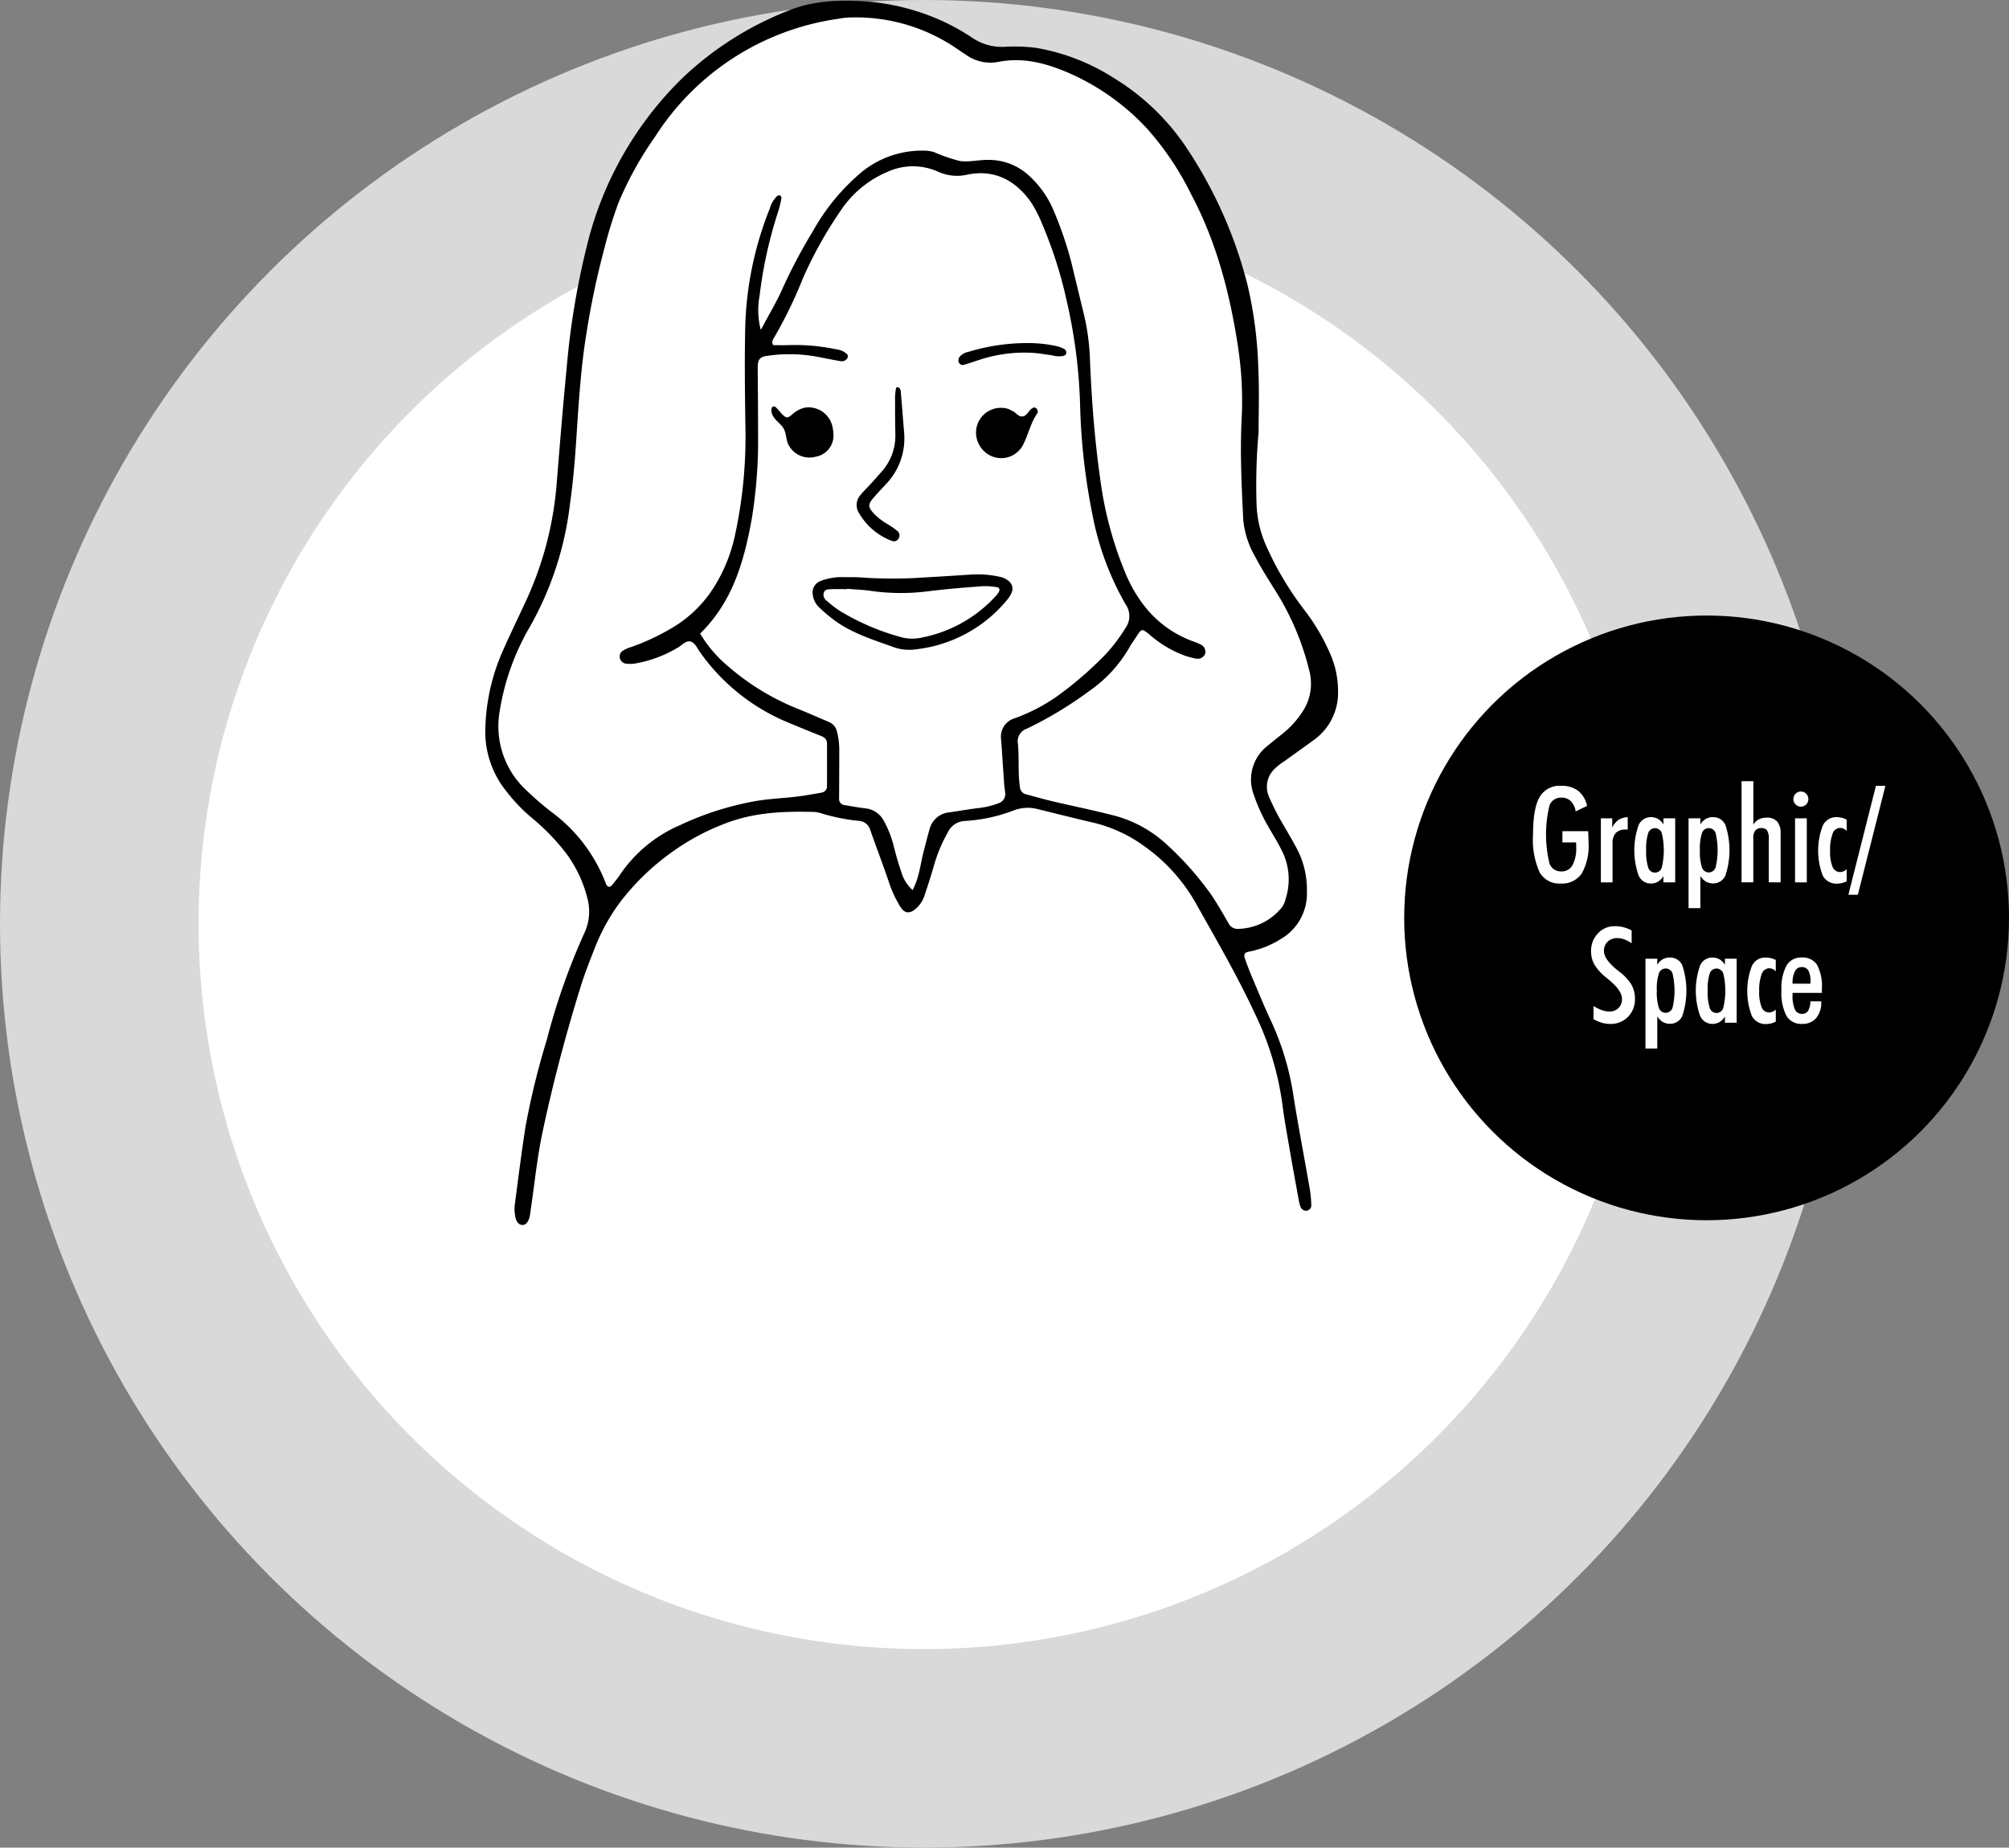 <svg xmlns="http://www.w3.org/2000/svg" width="300.496" height="276.398" viewBox="0 0 300.496 276.398">
  <rect x="0" y="0" width="300.496" height="276.398" fill="#808080" stroke="none"/>
  <g id="コンポーネント_68_1" data-name="コンポーネント 68 – 1" transform="translate(14.85 0.12)">
    <circle id="楕円形_14" data-name="楕円形 14" cx="123.349" cy="123.349" r="123.349" transform="translate(0 14.73)" fill="#fff"/>
    <circle id="楕円形_15" data-name="楕円形 15" cx="123.349" cy="123.349" r="123.349" transform="translate(0 14.73)" fill="#fff" stroke="#d9d9d9" stroke-miterlimit="10" stroke-width="29.7"/>
    <g id="グループ_320" data-name="グループ 320" transform="translate(-175.493 -6332.378)">
      <circle id="楕円形_16" data-name="楕円形 16" cx="45.232" cy="45.232" r="45.232" transform="translate(370.675 6424.339)"/>
      <g id="グループ_319" data-name="グループ 319">
        <g id="グループ_318" data-name="グループ 318">
          <path id="パス_1154" data-name="パス 1154" d="M398.189,6456.6q.029.447.044.878c.009.287.014.56.014.821a8.362,8.362,0,0,1-1.02,4.634,3.538,3.538,0,0,1-3.14,1.5,3.369,3.369,0,0,1-3.164-1.7,11.845,11.845,0,0,1-.976-5.595q0-3.947.981-5.635a3.43,3.43,0,0,1,3.218-1.69,4.058,4.058,0,0,1,2.549.747,3.883,3.883,0,0,1,1.328,2.261l-1.7.821a2.817,2.817,0,0,0-.742-1.553,1.975,1.975,0,0,0-1.416-.508,1.789,1.789,0,0,0-1.762,1.2,18.4,18.4,0,0,0,0,8.628,1.79,1.79,0,0,0,1.762,1.211,1.839,1.839,0,0,0,1.675-.918,5.352,5.352,0,0,0,.562-2.744c0-.183,0-.321-.005-.415s-.009-.181-.015-.259h-2.041V6456.6Z" fill="#fff"/>
          <path id="パス_1155" data-name="パス 1155" d="M400.093,6464.256v-9.58h1.7v1.4a2.782,2.782,0,0,1,.928-1.147,2.619,2.619,0,0,1,1.387-.425v1.855h-.293a1.965,1.965,0,0,0-1.5.513,2.29,2.29,0,0,0-.479,1.607v5.781Z" fill="#fff"/>
          <path id="パス_1156" data-name="パス 1156" d="M409.448,6464.256v-.938a2.458,2.458,0,0,1-.825.845,2.1,2.1,0,0,1-1.069.269,1.975,1.975,0,0,1-1.836-1.26,11.358,11.358,0,0,1,0-7.417,1.971,1.971,0,0,1,1.841-1.255,2.143,2.143,0,0,1,1.079.264,2.328,2.328,0,0,1,.815.83v-.918h1.758v9.58Zm-2.578-4.8a7.585,7.585,0,0,0,.308,2.588,1.054,1.054,0,0,0,2.021,0,11.032,11.032,0,0,0,.005-5.156,1.068,1.068,0,0,0-2.031,0A7.545,7.545,0,0,0,406.87,6459.451Z" fill="#fff"/>
          <path id="パス_1157" data-name="パス 1157" d="M413.208,6468.113v-13.437h1.768v.918a2.328,2.328,0,0,1,.815-.83,2.141,2.141,0,0,1,1.079-.264,1.963,1.963,0,0,1,1.861,1.206,12.019,12.019,0,0,1,0,7.5,1.966,1.966,0,0,1-1.861,1.206,2.079,2.079,0,0,1-1.069-.273,2.515,2.515,0,0,1-.825-.84v4.814Zm1.7-8.662a7.486,7.486,0,0,0,.308,2.583,1.072,1.072,0,0,0,2.036,0,11.12,11.12,0,0,0,0-5.156,1.072,1.072,0,0,0-2.036,0A7.439,7.439,0,0,0,414.907,6459.451Z" fill="#fff"/>
          <path id="パス_1158" data-name="パス 1158" d="M421.138,6464.256v-15.137H422.9v6.514a2.006,2.006,0,0,1,.8-.786,2.493,2.493,0,0,1,1.2-.269,1.972,1.972,0,0,1,1.567.586,2.655,2.655,0,0,1,.513,1.787v7.3H425.21v-6.436a2.433,2.433,0,0,0-.254-1.328,1.014,1.014,0,0,0-.879-.351,1.072,1.072,0,0,0-.883.366,1.687,1.687,0,0,0-.3,1.089v6.66Z" fill="#fff"/>
          <path id="パス_1159" data-name="パス 1159" d="M428.892,6451.814a1.118,1.118,0,0,1,.322-.81,1.07,1.07,0,0,1,.8-.332,1.059,1.059,0,0,1,.791.332,1.118,1.118,0,0,1,.322.81,1.118,1.118,0,1,1-2.236,0Zm.244,12.442v-9.58h1.758v9.58Z" fill="#fff"/>
          <path id="パス_1160" data-name="パス 1160" d="M436.861,6464.1a3.891,3.891,0,0,1-.723.263,2.948,2.948,0,0,1-.723.088,2.29,2.29,0,0,1-2.134-1.206,10.473,10.473,0,0,1,.005-7.48,2.2,2.2,0,0,1,2.032-1.265,3.276,3.276,0,0,1,.791.093,3.515,3.515,0,0,1,.752.278v1.689a1.761,1.761,0,0,0-.479-.341,1.135,1.135,0,0,0-.488-.108,1.216,1.216,0,0,0-1.138.86,6.767,6.767,0,0,0-.376,2.588,5.868,5.868,0,0,0,.366,2.373,1.181,1.181,0,0,0,1.109.781,1.313,1.313,0,0,0,.512-.1,1.8,1.8,0,0,0,.494-.317Z" fill="#fff"/>
          <path id="パス_1161" data-name="パス 1161" d="M437.114,6466.111l4.122-16.3h1.416l-4.121,16.3Z" fill="#fff"/>
          <path id="パス_1162" data-name="パス 1162" d="M398.989,6482.756a6.615,6.615,0,0,0,1.26.62,3.324,3.324,0,0,0,1.084.2,1.9,1.9,0,0,0,1.4-.513,1.846,1.846,0,0,0,.517-1.372q0-1.26-1.982-2.881l-.352-.293a7.488,7.488,0,0,1-1.777-1.938,3.988,3.988,0,0,1-.508-2.007,3.731,3.731,0,0,1,1.026-2.685,3.364,3.364,0,0,1,2.539-1.075,5.064,5.064,0,0,1,2.5.645v1.914a4.608,4.608,0,0,0-1.089-.581,3.108,3.108,0,0,0-1.05-.19,1.99,1.99,0,0,0-1.455.532,1.889,1.889,0,0,0-.547,1.421q0,1.23,2.1,2.91c.129.1.23.181.3.234a6.919,6.919,0,0,1,1.729,1.9,4.2,4.2,0,0,1,.508,2.08,3.688,3.688,0,0,1-1.045,2.7,3.6,3.6,0,0,1-2.676,1.06,4.4,4.4,0,0,1-1.211-.176,6.148,6.148,0,0,1-1.27-.537Z" fill="#fff"/>
          <path id="パス_1163" data-name="パス 1163" d="M406.763,6489.113v-13.437h1.768v.918a2.32,2.32,0,0,1,.815-.83,2.141,2.141,0,0,1,1.079-.264,1.961,1.961,0,0,1,1.86,1.206,12,12,0,0,1,0,7.5,1.963,1.963,0,0,1-1.86,1.206,2.076,2.076,0,0,1-1.069-.273,2.515,2.515,0,0,1-.825-.84v4.814Zm1.7-8.662a7.486,7.486,0,0,0,.308,2.583,1.072,1.072,0,0,0,2.036,0,11.119,11.119,0,0,0,0-5.156,1.072,1.072,0,0,0-2.036,0A7.439,7.439,0,0,0,408.462,6480.451Z" fill="#fff"/>
          <path id="パス_1164" data-name="パス 1164" d="M418.648,6485.256v-.938a2.476,2.476,0,0,1-.825.845,2.1,2.1,0,0,1-1.07.269,1.976,1.976,0,0,1-1.836-1.26,11.358,11.358,0,0,1-.005-7.417,1.972,1.972,0,0,1,1.841-1.255,2.141,2.141,0,0,1,1.079.264,2.339,2.339,0,0,1,.816.83v-.918h1.758v9.58Zm-2.578-4.8a7.591,7.591,0,0,0,.307,2.588,1.055,1.055,0,0,0,2.022,0,11.066,11.066,0,0,0,.005-5.156,1.069,1.069,0,0,0-2.032,0A7.552,7.552,0,0,0,416.07,6480.451Z" fill="#fff"/>
          <path id="パス_1165" data-name="パス 1165" d="M426.255,6485.1a3.867,3.867,0,0,1-.723.263,2.94,2.94,0,0,1-.722.088,2.29,2.29,0,0,1-2.134-1.206,10.473,10.473,0,0,1,.005-7.48,2.2,2.2,0,0,1,2.031-1.265,3.27,3.27,0,0,1,.791.093,3.516,3.516,0,0,1,.752.278v1.689a1.757,1.757,0,0,0-.478-.341,1.142,1.142,0,0,0-.489-.108,1.215,1.215,0,0,0-1.137.86,6.767,6.767,0,0,0-.376,2.588,5.868,5.868,0,0,0,.366,2.373,1.179,1.179,0,0,0,1.108.781,1.318,1.318,0,0,0,.513-.1,1.8,1.8,0,0,0,.493-.317Z" fill="#fff"/>
          <path id="パス_1166" data-name="パス 1166" d="M433.052,6482.053v.127a3.491,3.491,0,0,1-.762,2.382,2.622,2.622,0,0,1-2.08.87,2.577,2.577,0,0,1-2.358-1.2,7.466,7.466,0,0,1-.747-3.823,7.212,7.212,0,0,1,.747-3.691,2.471,2.471,0,0,1,2.261-1.221,2.555,2.555,0,0,1,2.324,1.108,6.979,6.979,0,0,1,.713,3.628v.557h-4.385v.283a5.134,5.134,0,0,0,.342,2.183,1.136,1.136,0,0,0,1.084.678,1.014,1.014,0,0,0,.9-.468,2.763,2.763,0,0,0,.337-1.407Zm-4.287-2.637h2.685v-.244a3.507,3.507,0,0,0-.312-1.709,1.081,1.081,0,0,0-1.006-.528,1.1,1.1,0,0,0-1.02.63A3.915,3.915,0,0,0,428.765,6479.416Z" fill="#fff"/>
        </g>
      </g>
    </g>
    <g id="グループ_323" data-name="グループ 323" transform="translate(-175.493 -6332.378)">
      <path id="パス_1167" data-name="パス 1167" d="M297.147,6465.407c1-1.911,1.147-3.8,1.607-5.594.3-1.176.593-2.354.931-3.52a3.337,3.337,0,0,1,2.956-2.513c1.443-.209,2.88-.465,4.327-.638a11.983,11.983,0,0,0,3.062-.739,1.42,1.42,0,0,0,.962-1.533c-.047-.483-.125-.965-.16-1.449-.154-2.183-.284-4.367-.448-6.549a2.853,2.853,0,0,1,2.054-3.172,27.233,27.233,0,0,0,6.247-3.235,54.241,54.241,0,0,0,7.356-6.355,25.361,25.361,0,0,0,2.926-3.876,3.06,3.06,0,0,0,.027-3.594,42.94,42.94,0,0,1-4.9-13.155,95.034,95.034,0,0,1-1.89-16.407,78.643,78.643,0,0,0-1.918-15.412,65.416,65.416,0,0,0-3.813-12.031,19.059,19.059,0,0,0-1.68-3.229c-2.325-3.215-5.433-4.855-9.461-4.031a6.852,6.852,0,0,1-4.443-.469,9.152,9.152,0,0,0-7.551.076,15.629,15.629,0,0,0-6.991,5.843,61.531,61.531,0,0,0-5.567,9.964,67.219,67.219,0,0,1-4.346,8.965c-.211.34-.44.69-.122,1.131.7,0,1.429.025,2.155,0a30.063,30.063,0,0,1,7.252.624,2.864,2.864,0,0,1,1.539.651.5.5,0,0,1,.148.64,1.141,1.141,0,0,1-.52.451,1.454,1.454,0,0,1-.713,0c-1.115-.2-2.228-.423-3.341-.637a22.777,22.777,0,0,0-7.268-.152c-1.348.174-1.593.549-1.584,1.947.02,3.245.056,6.489.05,9.733a72.513,72.513,0,0,1-.963,12.843c-1.138,6.281-2.874,12.334-7.7,17.047a19.082,19.082,0,0,0,4.248,4.952,36.707,36.707,0,0,0,10.789,6.477c1.423.586,2.831,1.207,4.247,1.809a2,2,0,0,1,1.18,1.439,10.661,10.661,0,0,1,.345,2.889c0,2.352-.016,4.7-.022,7.057a.915.915,0,0,0,.8,1.039c1.038.172,2.075.363,3.119.486a3.5,3.5,0,0,1,2.73,1.8,15.506,15.506,0,0,1,1.57,4.067c.333,1.252.677,2.5,1.107,3.724A5.627,5.627,0,0,0,297.147,6465.407Z" fill="#fff"/>
      <g id="グループ_322" data-name="グループ 322">
        <path id="パス_1168" data-name="パス 1168" d="M356.254,6429.518c-.159-.263-.331-.517-.5-.777a33.27,33.27,0,0,0-3.948-8.923c-.875-1.25-2.174-2.537-3.056-3.956a2.649,2.649,0,0,0-.071-.332c-1.993-6.236-1.045-12.809-1.153-19.235a80.548,80.548,0,0,0-2.492-18.507,81.542,81.542,0,0,0-6.669-17.42c-2.666-5.125-5.877-10.674-10.3-14.491a18.241,18.241,0,0,0-8.969-4.311c-.256-.044-.513-.075-.77-.11a19.222,19.222,0,0,0-11.542-.87c-2.388-.955-4.446-2.592-6.623-3.938a18.923,18.923,0,0,0-8.723-2.95c-6.089-.439-12.459,1.92-17.748,4.755a46.653,46.653,0,0,0-21.678,25.583c-4.063,11.291-4.4,23.5-5.655,35.319a99.019,99.019,0,0,1-3.125,17.336c-1.77,6.075-5.2,11.423-7.11,17.424a20.449,20.449,0,0,0-.731,10.544,16.252,16.252,0,0,0,4.317,7.557c1.845,1.947,3.981,3.585,5.9,5.452,1.56,1.516,3.233,3.351,3.52,5.609a2.549,2.549,0,0,0,2.469,2.469,2.7,2.7,0,0,0,1.828-.821,2.825,2.825,0,0,0,1.849-1.749c2.529-6.138,10.6-7.442,16.248-8.77l5.506-1.295a42.964,42.964,0,0,0,5.294-1.313c3.04-1.143,2.6-4.38,2.1-7.12a4.355,4.355,0,0,0-2.182-4.186,13.659,13.659,0,0,0-3.8-1.052,15.128,15.128,0,0,1-3.3-1.2c-4.5-2.277-7.88-6.225-10.653-10.341a2.633,2.633,0,0,0-.548-.583c-.011-.081-.025-.161-.037-.242a9.53,9.53,0,0,1,.955-1.288,29.286,29.286,0,0,0,2-2.787,27.6,27.6,0,0,0,2.621-5.909,42.226,42.226,0,0,0,1.548-7.239,85.6,85.6,0,0,0,2.132-12.281c.431-4.364.323-8.911.346-13.451a102.247,102.247,0,0,1,4.943-9.928,63.788,63.788,0,0,1,9.134-13.692,18.164,18.164,0,0,1,5.85-4.584c2.426-1.054,4.978-.806,7.5-.264,1.764.379,3.5.792,5.266,1.1a1.98,1.98,0,0,0,1.24.788,28.826,28.826,0,0,1,3.787.971c7.293,4.248,9.407,14.646,10.663,22.509.961,6.023,1.522,12.1,2.1,18.171.511,5.408.911,10.989,2.817,16.124a26.757,26.757,0,0,0,4.753,7.975,2.607,2.607,0,0,0-.122.407c-.926,4.789-3.884,8.692-7.663,11.67a42.378,42.378,0,0,1-6.516,4.084c-2.1,1.1-5.343,1.887-5.43,4.755a21.756,21.756,0,0,0,.608,4.019,5.051,5.051,0,0,0,1.565,3.288c1.66,1.4,4.491,1.716,6.551,2.179,2,.451,4.072.843,6.092,1.376.359.328.7.677,1.075.988a2.65,2.65,0,0,0,1.746.723,2.27,2.27,0,0,0,.506-.073q.6.462,1.212.9a2.26,2.26,0,0,0,2.045.185,14.593,14.593,0,0,1,3.313,3.192q1.707,2.858,3.412,5.716c1.468,2.459,2.876,6.254,6.362,5.8a10.9,10.9,0,0,0,6.709-4.42c1.748-2.646.86-5.731-.513-8.319-1.44-2.714-3.131-5.025-3.746-8.11-.2-1.022-.557-2.659.067-3.595.685-1.026,2.34-1.742,3.3-2.521a13.521,13.521,0,0,0,4.651-6.623,10.371,10.371,0,0,0,.23-1.044C358.462,6435.213,357.765,6432.02,356.254,6429.518Z" fill="#fff"/>
        <g id="グループ_321" data-name="グループ 321">
          <path id="パス_1169" data-name="パス 1169" d="M348.895,6396.931a89.187,89.187,0,0,0-.31,10.5,16.6,16.6,0,0,0,1.3,6.137,47.117,47.117,0,0,0,6.067,10.211,30.944,30.944,0,0,1,3.753,6.515,13.638,13.638,0,0,1,1.071,5.209,8.653,8.653,0,0,1-3.522,7.385c-1.5,1.108-3.027,2.178-4.538,3.271a8.658,8.658,0,0,0-1.339,1.038,3.7,3.7,0,0,0-.938,4.221,33.565,33.565,0,0,0,1.966,3.9c.766,1.336,1.567,2.654,2.279,4.019a13.18,13.18,0,0,1,1.44,6.342,7.851,7.851,0,0,1-3.953,7.083,13.76,13.76,0,0,1-4.717,1.862c-.659.119-.817.423-.6,1.034.322.916.663,1.829,1.042,2.724.948,2.239,1.866,4.493,2.9,6.693a41.127,41.127,0,0,1,3.319,11.142c.736,4.641,1.63,9.256,2.433,13.886a17.781,17.781,0,0,1,.231,2.416.8.8,0,0,1-.7.858.879.879,0,0,1-.924-.638,4.632,4.632,0,0,1-.247-.933c-.479-2.631-.965-5.26-1.418-7.9-.383-2.235-.791-4.47-1.071-6.72a44.857,44.857,0,0,0-4.133-13.413c-2.569-5.523-5.62-10.782-8.6-16.078a26.273,26.273,0,0,0-7.864-8.835,21.423,21.423,0,0,0-7.434-3.486c-2.841-.655-5.669-1.372-8.5-2.07a5.875,5.875,0,0,0-3.572.173,24.352,24.352,0,0,1-7.334,1.594,2.932,2.932,0,0,0-2.527,1.633,22.525,22.525,0,0,0-2.148,5.145c-.42,1.48-.9,2.942-1.391,4.4a4.363,4.363,0,0,1-1.341,1.993c-.872.734-1.626.67-2.233-.289a17.1,17.1,0,0,1-1.742-3.733c-.877-2.611-1.879-5.179-2.78-7.781a1.9,1.9,0,0,0-1.767-1.387,28.667,28.667,0,0,1-5.7-1.163,4.049,4.049,0,0,0-1.195-.172c-4.48-.117-8.913.1-13.156,1.777a34.692,34.692,0,0,0-8.07,4.394,36.186,36.186,0,0,0-7.481,7.254,29.482,29.482,0,0,0-3.87,7c-.736,1.887-1.483,3.776-2.084,5.708-2.238,7.2-4.161,14.492-5.723,21.865-.787,3.718-1.157,7.525-1.715,11.291-.06.4-.092.808-.18,1.2-.2.908-.644,1.374-1.187,1.3s-.9-.578-1.016-1.485a5.8,5.8,0,0,1-.046-1.453c.52-3.936,1.009-7.877,1.624-11.8a115.076,115.076,0,0,1,3.184-12.979,98.7,98.7,0,0,1,5.648-16.031,7.606,7.606,0,0,0,.389-5.229,19,19,0,0,0-3.857-7.509,34.287,34.287,0,0,0-4.664-4.612,25.146,25.146,0,0,1-3.661-3.889,14.191,14.191,0,0,1-3.048-9.526,30.5,30.5,0,0,1,2.68-11.534c1.088-2.443,2.249-4.853,3.377-7.277a51.205,51.205,0,0,0,4.6-17.548c.472-5.735.925-11.473,1.491-17.2a115.877,115.877,0,0,1,3.411-19.868,52.353,52.353,0,0,1,14.069-23.784,48.684,48.684,0,0,1,15.5-9.854c3.973-1.669,8.207-1.735,12.451-1.4a33.528,33.528,0,0,1,8.279,1.866,31.808,31.808,0,0,1,6.93,3.493,7.917,7.917,0,0,0,4.8,1.378,25.615,25.615,0,0,1,4.857.164,31.376,31.376,0,0,1,11.478,4.452,34.984,34.984,0,0,1,11.368,11.12,66.21,66.21,0,0,1,8.722,19.951,62,62,0,0,1,1.6,12.528C349.015,6390.81,348.895,6394.14,348.895,6396.931ZM274.436,6381.6c.115-.2.237-.4.344-.6.939-1.793,1.992-3.522,2.821-5.38a79.51,79.51,0,0,1,4.652-8.813,31.527,31.527,0,0,1,7.413-8.925,14.273,14.273,0,0,1,9.006-3.089,5.53,5.53,0,0,1,1.678.218,23.767,23.767,0,0,0,3.883,1.337c1.418.192,2.906-.213,4.357-.167a8.773,8.773,0,0,1,5.792,2.2,14.658,14.658,0,0,1,3.819,5.287,56.122,56.122,0,0,1,2.684,7.811c.635,2.68,1.295,5.355,1.935,8.035a33.851,33.851,0,0,1,.851,6.5c.243,5.915.681,11.819,1.508,17.681a55.654,55.654,0,0,0,3.887,14.521c2.063,4.745,5.279,8.313,10.269,10.076a6.15,6.15,0,0,1,.889.383,1.192,1.192,0,0,1,.676,1.4,1.211,1.211,0,0,1-1.4.7,12.355,12.355,0,0,1-1.635-.431,16.894,16.894,0,0,1-5.385-3.239c-1.059-.824-1.07-.814-1.814.316-.4.61-.824,1.208-1.181,1.843a19.992,19.992,0,0,1-5.911,6.363,57.661,57.661,0,0,1-9.348,5.644,1.964,1.964,0,0,0-1.321,2.254c.128,1.533.076,3.079.127,4.619a18.189,18.189,0,0,0,.176,1.935,1.169,1.169,0,0,0,.921,1.009c1.331.354,2.655.736,3.995,1.052,2.838.669,5.7,1.246,8.523,1.967a18.546,18.546,0,0,1,8.511,4.483,47.164,47.164,0,0,1,6.746,7.648c.9,1.346,1.7,2.758,2.508,4.161a1.479,1.479,0,0,0,1.372.815,8.636,8.636,0,0,0,6.565-3.178,3.432,3.432,0,0,0,.592-1.313,9.482,9.482,0,0,0-.513-7.1c-.556-1.168-1.252-2.27-1.895-3.395a26.1,26.1,0,0,1-2.35-5.063,6.4,6.4,0,0,1,2.156-7.414c.684-.572,1.381-1.13,2.081-1.681a13.735,13.735,0,0,0,2.952-3.207,7.551,7.551,0,0,0,1.171-6.017,40.235,40.235,0,0,0-5.423-12.676c-.932-1.519-1.9-3.022-2.715-4.6a13.579,13.579,0,0,1-1.8-5.5c-.242-5.022-.5-10.041-.246-15.074a53.325,53.325,0,0,0-.481-10.44c-1.2-8.132-3.225-16.041-7.132-23.366a44.09,44.09,0,0,0-6.5-9.657,35.161,35.161,0,0,0-12.265-8.585c-3.174-1.306-6.46-2.124-9.948-1.442a6.319,6.319,0,0,1-4.864-1.022c-.607-.4-1.208-.817-1.816-1.221a26.687,26.687,0,0,0-15.422-4.394,11.541,11.541,0,0,0-1.932.206,38.965,38.965,0,0,0-27.387,17.66,52.028,52.028,0,0,0-5.421,9.759,66.014,66.014,0,0,0-2.22,7.2,121.436,121.436,0,0,0-2.6,12.366c-.841,5.118-1.159,10.307-1.5,15.483-.221,3.4-.5,6.789-.979,10.16a48.742,48.742,0,0,1-6.135,18.57c-.416.694-.785,1.419-1.14,2.147a36.027,36.027,0,0,0-3.219,10.153,13.032,13.032,0,0,0,4,11.931,44.739,44.739,0,0,0,3.675,3.18,23.843,23.843,0,0,1,8.161,10.67c.237.669.617.741,1.02.242s.817-1.011,1.173-1.551a20.65,20.65,0,0,1,8.894-7.329,44.917,44.917,0,0,1,11.31-3.613c2.484-.425,5-.452,7.48-.855.8-.129,1.6-.263,2.39-.412a.947.947,0,0,0,.842-1.014q.008-3.162,0-6.324c0-.676-.415-.961-1-1.19-1.81-.709-3.6-1.46-5.4-2.211a30.224,30.224,0,0,1-12.5-10.144c-.436-.579-.768-1.4-1.351-1.664-.793-.358-1.437.513-2.125.885a18.507,18.507,0,0,1-6.348,2.345,4.876,4.876,0,0,1-1.44.008,1.071,1.071,0,0,1-.816-.82,1,1,0,0,1,.4-1.072,4.878,4.878,0,0,1,1.309-.59,33.616,33.616,0,0,0,5.73-2.645,18.5,18.5,0,0,0,6.366-5.889,23.878,23.878,0,0,0,3.426-8.26,69.3,69.3,0,0,0,1.547-15.938c-.073-4.865-.138-9.732-.042-14.595a51.135,51.135,0,0,1,3.68-18.254,4.247,4.247,0,0,1,1.086-1.867.544.544,0,0,1,.443-.11.447.447,0,0,1,.221.376,15.853,15.853,0,0,1-.437,1.882,65.737,65.737,0,0,0-2.841,12.8A11.64,11.64,0,0,0,274.436,6381.6Zm22.711,83.812c1-1.911,1.147-3.8,1.607-5.594.3-1.176.593-2.354.931-3.52a3.337,3.337,0,0,1,2.956-2.513c1.443-.209,2.88-.465,4.327-.638a11.983,11.983,0,0,0,3.062-.739,1.42,1.42,0,0,0,.962-1.533c-.047-.483-.125-.965-.16-1.449-.154-2.183-.284-4.367-.448-6.549a2.853,2.853,0,0,1,2.054-3.172,27.233,27.233,0,0,0,6.247-3.235,54.241,54.241,0,0,0,7.356-6.355,25.361,25.361,0,0,0,2.926-3.876,3.06,3.06,0,0,0,.027-3.594,42.94,42.94,0,0,1-4.9-13.155,95.034,95.034,0,0,1-1.89-16.407,78.643,78.643,0,0,0-1.918-15.412,65.416,65.416,0,0,0-3.813-12.031,19.059,19.059,0,0,0-1.68-3.229c-2.325-3.215-5.433-4.855-9.461-4.031a6.852,6.852,0,0,1-4.443-.469,9.152,9.152,0,0,0-7.551.076,15.629,15.629,0,0,0-6.991,5.843,61.531,61.531,0,0,0-5.567,9.964,67.219,67.219,0,0,1-4.346,8.965c-.211.34-.44.69-.122,1.131.7,0,1.429.025,2.155,0a30.063,30.063,0,0,1,7.252.624,2.864,2.864,0,0,1,1.539.651.5.5,0,0,1,.148.64,1.141,1.141,0,0,1-.52.451,1.454,1.454,0,0,1-.713,0c-1.115-.2-2.228-.423-3.341-.637a22.777,22.777,0,0,0-7.268-.152c-1.348.174-1.593.549-1.584,1.947.02,3.245.056,6.489.05,9.733a72.513,72.513,0,0,1-.963,12.843c-1.138,6.281-2.874,12.334-7.7,17.047a19.082,19.082,0,0,0,4.248,4.952,36.707,36.707,0,0,0,10.789,6.477c1.423.586,2.831,1.207,4.247,1.809a2,2,0,0,1,1.18,1.439,10.661,10.661,0,0,1,.345,2.889c0,2.352-.016,4.7-.022,7.057a.915.915,0,0,0,.8,1.039c1.038.172,2.075.363,3.119.486a3.5,3.5,0,0,1,2.73,1.8,15.506,15.506,0,0,1,1.57,4.067c.333,1.252.677,2.5,1.107,3.724A5.627,5.627,0,0,0,297.147,6465.407Z"/>
          <path id="パス_1170" data-name="パス 1170" d="M297.6,6418.722c2.317-.141,5.3-.307,8.289-.51a15.217,15.217,0,0,1,4.336.344,2.886,2.886,0,0,1,1.292.625,1.444,1.444,0,0,1,.436,1.745,4.238,4.238,0,0,1-.633,1.026A20.657,20.657,0,0,1,297.6,6429.4a7.005,7.005,0,0,1-3.12-.27c-3.333-1.211-6.773-2.223-9.6-4.514a22.715,22.715,0,0,1-1.816-1.6,2.994,2.994,0,0,1-.834-1.718,1.829,1.829,0,0,1,1.19-2.138,8.809,8.809,0,0,1,3.084-.571c1.132.025,2.27-.021,3.394.086A67.221,67.221,0,0,0,297.6,6418.722Zm-10.252,1.621,0,.052c-.811,0-1.622-.026-2.431.011-.383.017-.844-.007-1.034.46a1.091,1.091,0,0,0,.437,1.279,16.471,16.471,0,0,0,1.709,1.35,35.368,35.368,0,0,0,9.321,4.06,6.352,6.352,0,0,0,3.127.09A20.2,20.2,0,0,0,309.7,6421.3a2.27,2.27,0,0,0,.39-.6.4.4,0,0,0-.239-.58,9.983,9.983,0,0,0-2.166-.172c-2.666.2-5.334.406-7.986.733a31.942,31.942,0,0,1-8.718-.017C289.778,6420.482,288.557,6420.445,287.346,6420.343Z"/>
          <path id="パス_1171" data-name="パス 1171" d="M306.679,6396.388a3.717,3.717,0,0,1,4.8-2.946c.226.085.431.225.651.327.505.234.84.858,1.456.785s.843-.706,1.259-1.075a1.561,1.561,0,0,1,.191-.144.48.48,0,0,1,.647.035c.131.164.247.527.158.651-1.031,1.448-1.376,3.205-2.151,4.742a3.675,3.675,0,0,1-5.788,1.053A3.862,3.862,0,0,1,306.679,6396.388Z"/>
          <path id="パス_1172" data-name="パス 1172" d="M285.3,6397.1a3.206,3.206,0,0,1-2.633,3.477,3.54,3.54,0,0,1-3.987-1.594c-.53-.855-.366-1.943-.9-2.739-.488-.724-1.335-1.189-1.66-2.061a1.84,1.84,0,0,1-.093-.708.514.514,0,0,1,.214-.39.5.5,0,0,1,.446.1c.345.337.64.724.981,1.067.561.563.777.6,1.416.054a4.141,4.141,0,0,1,1.881-1.051,3.645,3.645,0,0,1,4.191,2.826A7.182,7.182,0,0,1,285.3,6397.1Z"/>
          <path id="パス_1173" data-name="パス 1173" d="M295.884,6397.076a9.886,9.886,0,0,1-2.845,7.738c-.608.649-1.219,1.3-1.793,1.977-.8.94-.76,1.347.1,2.293a9.8,9.8,0,0,0,2.11,1.62,11.459,11.459,0,0,1,1.384.967.855.855,0,0,1,.242,1.091.8.8,0,0,1-1.025.418,9.544,9.544,0,0,1-5.022-4.339,2.211,2.211,0,0,1,.289-2.5c.392-.511.876-.951,1.311-1.429.652-.719,1.314-1.43,1.943-2.169a8.071,8.071,0,0,0,1.989-5.582c-.04-1.86-.045-3.721-.045-5.581a8.561,8.561,0,0,1,.14-1.2c.026-.18.163-.237.362-.161a.335.335,0,0,1,.174.124,1.239,1.239,0,0,1,.175.44C295.548,6392.884,295.715,6394.98,295.884,6397.076Z"/>
          <path id="パス_1174" data-name="パス 1174" d="M314.666,6383.583a19.691,19.691,0,0,1,4.011.453,4.52,4.52,0,0,1,1.125.421.581.581,0,0,1,.331.58c-.008.322-.252.4-.468.47a3.68,3.68,0,0,1-1.678-.1c-.883-.112-1.761-.275-2.647-.347a21.509,21.509,0,0,0-8.381,1.089c-.693.223-1.382.461-2.08.667a.657.657,0,0,1-.819-.331.828.828,0,0,1,.167-.9,2.216,2.216,0,0,1,1.249-.684A30.182,30.182,0,0,1,314.666,6383.583Z"/>
        </g>
      </g>
    </g>
  </g>
</svg>
